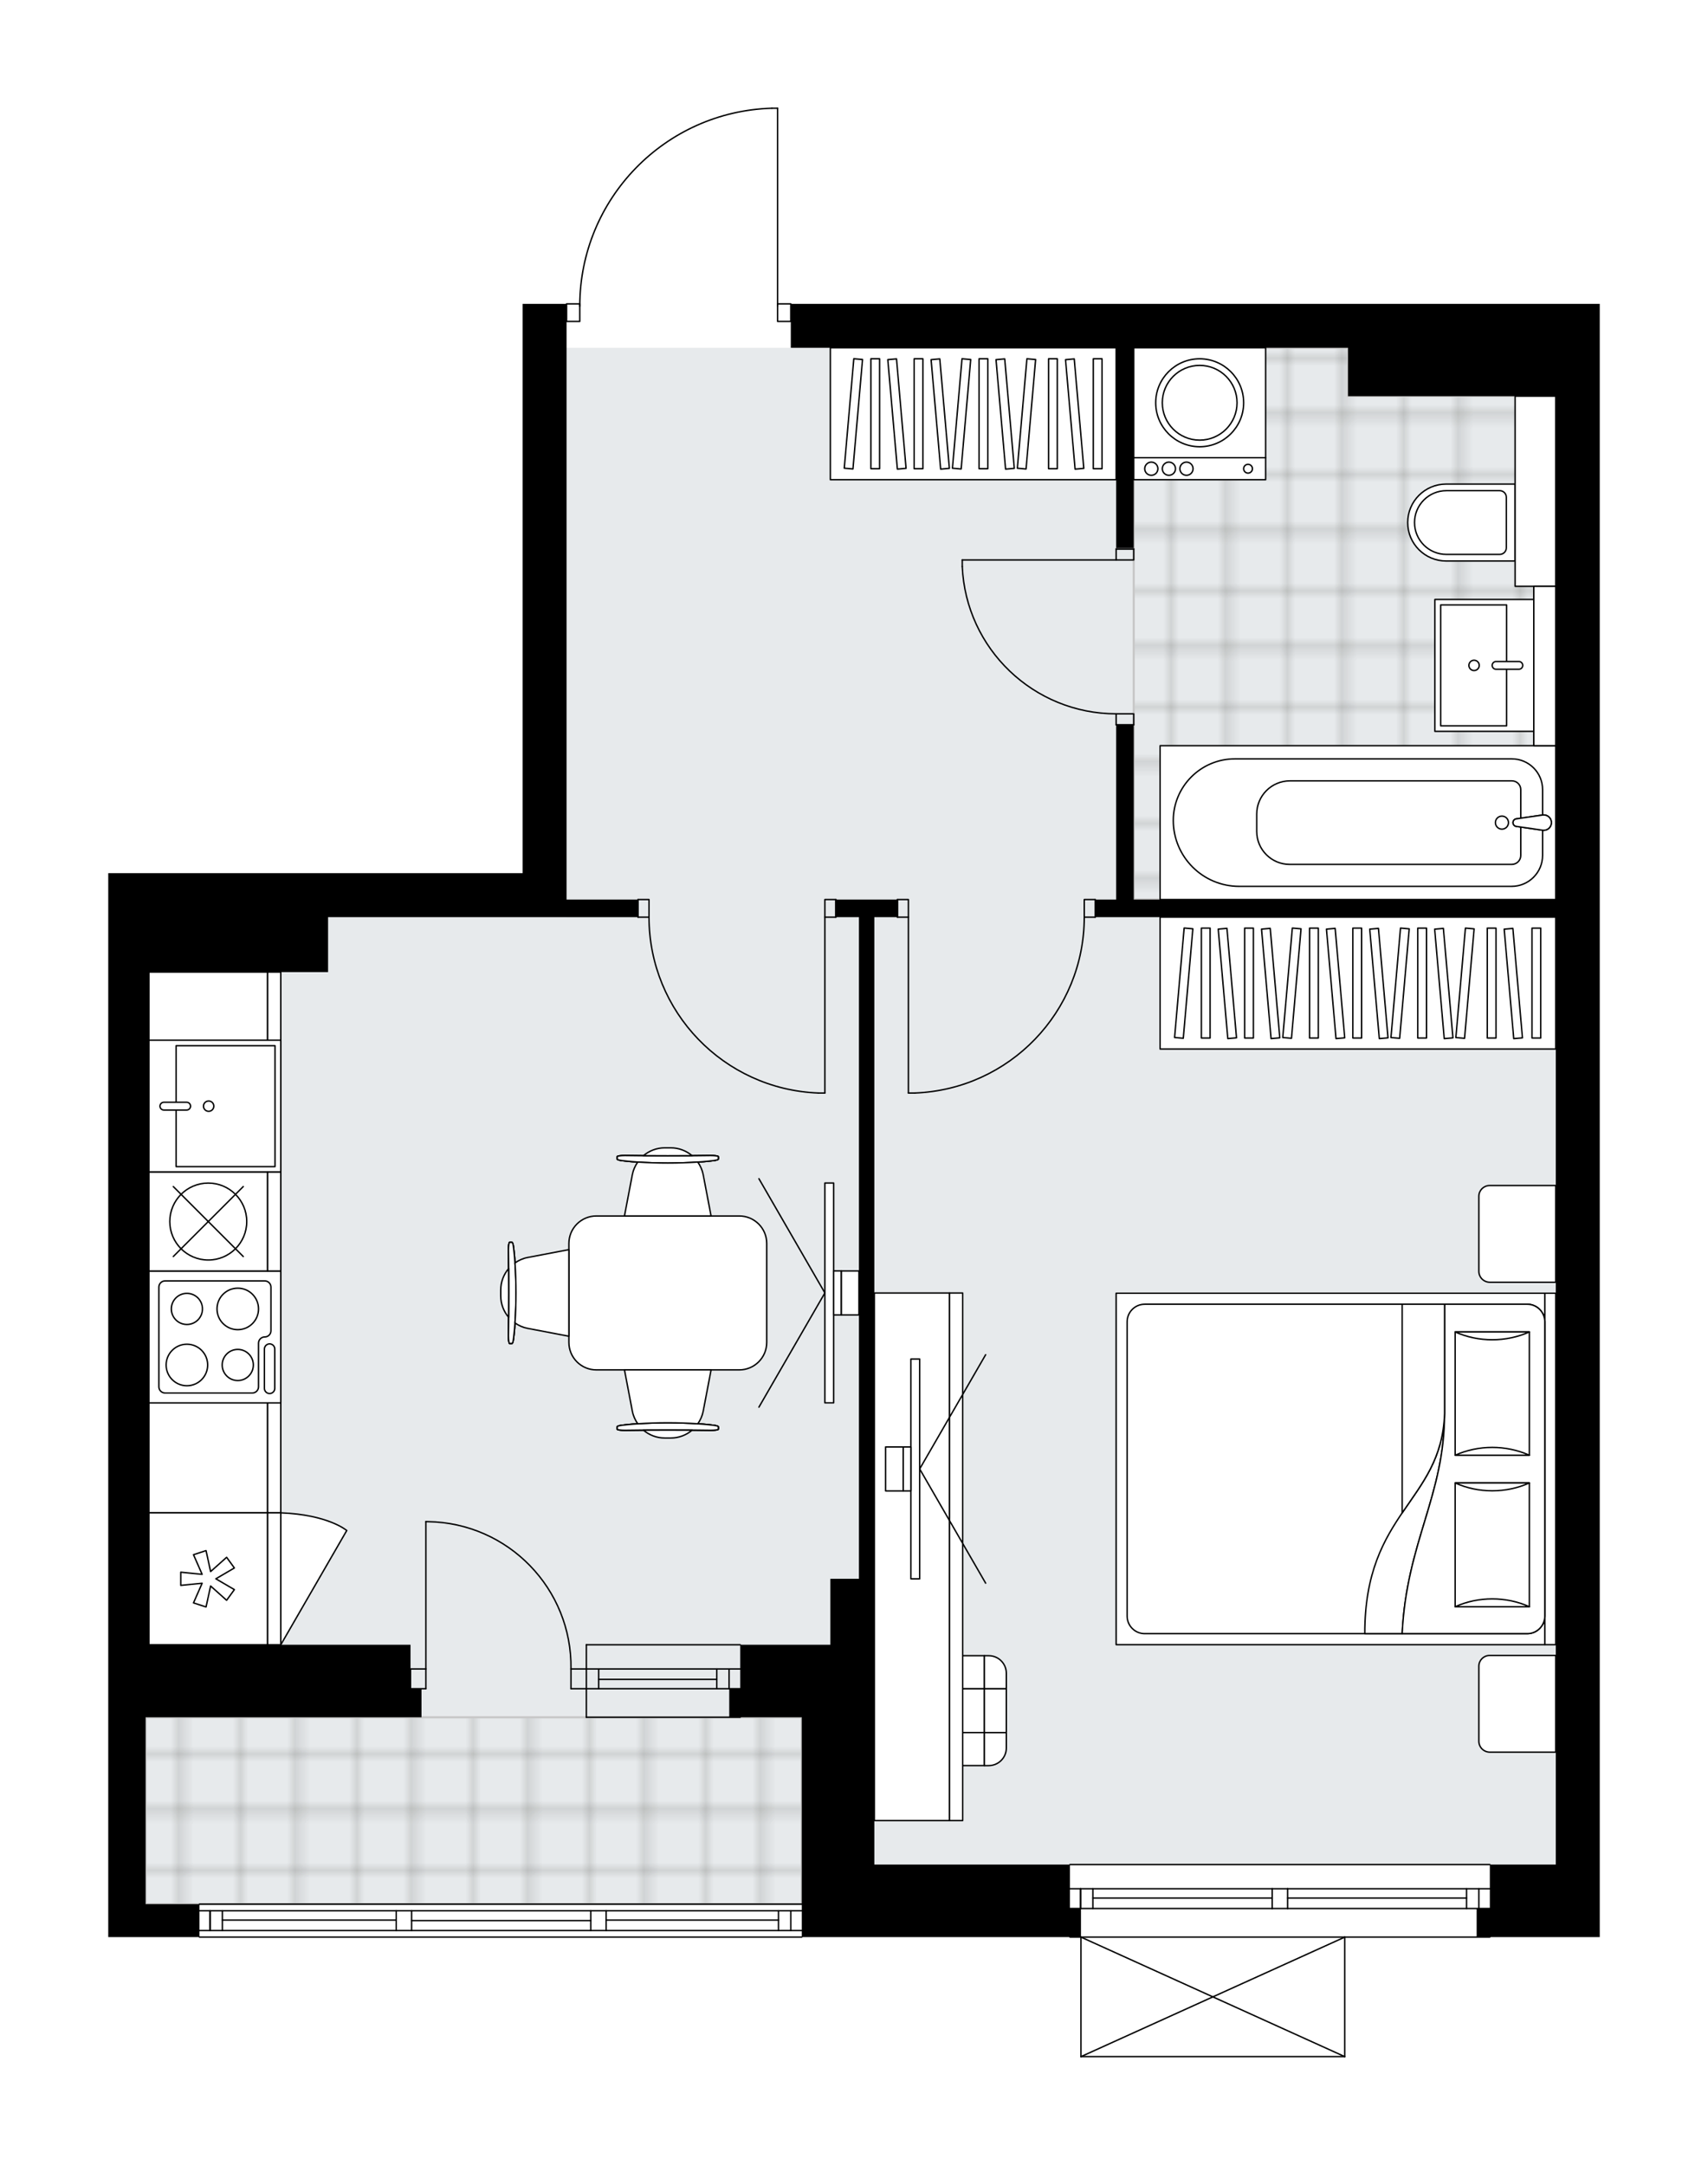<svg xmlns="http://www.w3.org/2000/svg" xmlns:xlink="http://www.w3.org/1999/xlink" height="2000px" id="Layer_1" style="enable-background:new 0 0 1577.87 2000;" version="1.1" viewBox="0 0 1577.87 2000" width="1577.87px" x="0px" y="0px" xml:space="preserve">
<style type="text/css">
	.st0{fill:none;}
	.st1{opacity:0.25;fill:none;stroke:#13110C;stroke-width:0.4;stroke-miterlimit:10;}
	.st2{fill:#FFFFFF;}
	.st3{fill:#E7EAEC;}
	.st4{fill:url(#SVGID_1_);stroke:#C8C8C8;stroke-width:2;stroke-linecap:round;stroke-linejoin:round;stroke-miterlimit:10;}
	
		.st5{fill:url(#SVGID_00000173149986838229231230000004277699206158086302_);stroke:#C8C8C8;stroke-width:2;stroke-linecap:round;stroke-linejoin:round;stroke-miterlimit:10;}
	.st6{fill:none;stroke:#000000;stroke-width:1.3;stroke-linecap:round;stroke-linejoin:round;stroke-miterlimit:10;}
	.st7{fill:#FFFFFF;stroke:#000000;stroke-width:1.3;stroke-linecap:round;stroke-linejoin:round;stroke-miterlimit:10;}
	.st8{font-family:'Arial-BoldMT';}
	.st9{font-size:106.437px;}
	.st10{font-size:90.062px;}
	.st11{font-family:'ArialMT';}
	.st12{font-size:40px;}
</style>
<pattern height="14.57" id="New_Pattern_Swatch_2" patternUnits="userSpaceOnUse" style="overflow:visible;" viewBox="7.49 -22.06 14.57 14.57" width="14.57" x="2550.43" y="3208.86">
	<g>
		<rect class="st0" height="14.57" width="14.57" x="7.49" y="-22.06" />
		<g>
			<rect class="st1" height="7.29" width="7.29" x="14.77" y="-7.49" />
		</g>
		<g>
			<rect class="st1" height="7.29" width="7.29" x="0.2" y="-7.49" />
		</g>
		<g>
			<rect class="st1" height="7.29" width="7.29" x="22.06" y="-14.77" />
		</g>
		<g>
			<rect class="st1" height="7.29" width="7.29" x="7.49" y="-14.77" />
			<rect class="st1" height="7.29" width="7.29" x="14.77" y="-22.06" />
		</g>
		<g>
			<rect class="st1" height="7.29" width="7.29" x="0.2" y="-22.06" />
		</g>
		<g>
			<rect class="st1" height="7.29" width="7.29" x="22.06" y="-29.35" />
		</g>
		<g>
			<rect class="st1" height="7.29" width="7.29" x="7.49" y="-29.35" />
		</g>
	</g>
</pattern>
<path class="st2" d="M1437.25,280.72h40.62v1238.76v0v203.07  v40.62v26.4h-100.89c0,0,0,0,0,0c0,0.36-0.29,0.65-0.65,0.65h-133.38V1900c0,0,0,0.01,0,0.01c0,0.04-0.02,0.08-0.02,0.12  c-0.01,0.04-0.01,0.09-0.03,0.13c0,0,0,0,0,0.01c0,0.01-0.01,0.01-0.01,0.02c-0.05,0.09-0.12,0.17-0.2,0.23  c-0.02,0.02-0.04,0.03-0.07,0.05c-0.09,0.05-0.19,0.09-0.31,0.09c0,0,0,0,0,0c0,0,0,0,0,0H998.61c0,0,0,0,0,0c0,0,0,0,0,0  c-0.11,0-0.21-0.04-0.31-0.09c-0.02-0.01-0.05-0.03-0.07-0.05c-0.08-0.06-0.15-0.14-0.2-0.23c0-0.01-0.01-0.01-0.01-0.02  c0,0,0,0,0-0.01c-0.02-0.04-0.02-0.09-0.03-0.13c-0.01-0.04-0.02-0.08-0.02-0.12c0,0,0-0.01,0-0.01v-109.78h-9.5  c-0.36,0-0.65-0.29-0.65-0.65c0,0,0,0,0,0H741.35c0,0,0,0,0,0c0,0.36-0.29,0.65-0.65,0.65H184.28c-0.36,0-0.65-0.29-0.65-0.65  c0,0,0,0,0,0H100v-30.46v-172.61v-26.4v-40.62V806.68h37.57h165.51H482.8V280.72h39.96c0-0.36,0.29-0.65,0.65-0.65h11.57  c0.68-46.99,19.01-91.33,51.81-125.12c33.43-34.43,78.26-54.18,126.23-55.6c0,0,0.01,0,0.01,0c0,0,0.01,0,0.01,0h5.32  c0.36,0,0.65,0.29,0.65,0.65v180.07h11.53c0.36,0,0.65,0.29,0.65,0.65h35.9h40.62h437.64h5.36H1437.25z" id="background" />
<g id="floor">
	<polygon class="st3" points="523.41,321.33 523.41,847.3 137.57,847.3 137.57,1586.49 134.52,1586.49 134.52,1759.11    740.7,1759.11 740.7,1722.55 1437.25,1722.55 1437.25,1070.21 1437.25,847.3 1437.25,321.33  " />
	<pattern id="SVGID_1_" patternTransform="matrix(7.164 0 0 7.164 61739.633 61214.859)" xlink:href="#New_Pattern_Swatch_2">
	</pattern>
	<polygon class="st4" points="1416.94,690.93 1416.94,543.7 1437.25,543.7 1437.25,366.01 1245.35,366.01 1245.35,321.33    1047.35,321.33 1047.35,366.01 1047.35,406.62 1047.35,543.7 1047.35,557.92 1047.35,690.93 1047.35,831.05 1437.25,831.05    1437.25,690.93  " />
	
		<pattern id="SVGID_00000052076414570711643070000017713778146751192753_" patternTransform="matrix(7.164 0 0 7.164 61739.633 61214.859)" xlink:href="#New_Pattern_Swatch_2">
	</pattern>
	
		<rect height="172.61" style="fill:url(#SVGID_00000052076414570711643070000017713778146751192753_);stroke:#C8C8C8;stroke-width:2;stroke-linecap:round;stroke-linejoin:round;stroke-miterlimit:10;" width="606.18" x="134.52" y="1586.49" />
	<g id="LINE_00000072970035775799397130000016015382302051263917_">
		<line class="st6" x1="184.28" x2="740.7" y1="1759.11" y2="1759.11" />
	</g>
	<g id="LINE_00000147906469112083105010000012880439503652295099_">
		<line class="st6" x1="194.07" x2="194.07" y1="1765.2" y2="1783.48" />
	</g>
	<g id="LINE_00000176003694878729165160000009548504083659030917_">
		<line class="st6" x1="730.55" x2="730.55" y1="1765.2" y2="1783.48" />
	</g>
	<g id="LINE_00000078738957972736227200000010488082969332373900_">
		<line class="st6" x1="366.03" x2="205.44" y1="1773.83" y2="1773.83" />
	</g>
	<g id="LINE_00000093898139244860582240000016169882991314819498_">
		<line class="st6" x1="719.18" x2="559.97" y1="1773.83" y2="1773.83" />
	</g>
	<g id="LINE_00000147932711788033956490000008581484203650350507_">
		<line class="st6" x1="719.18" x2="719.18" y1="1783.48" y2="1765.2" />
	</g>
	<g id="LINE_00000142142746987158747360000015040767229183133570_">
		<line class="st6" x1="194.07" x2="194.07" y1="1765.2" y2="1783.48" />
	</g>
	<g id="LINE_00000134939117556821955990000007567810587484389043_">
		<line class="st6" x1="205.44" x2="205.44" y1="1783.48" y2="1765.2" />
	</g>
	<g id="LINE_00000067921578551505870180000009344320008529355707_">
		<line class="st6" x1="380.24" x2="380.24" y1="1765.2" y2="1783.48" />
	</g>
	<g id="LINE_00000101788353624548460220000006569953318498784699_">
		<line class="st6" x1="380.24" x2="366.03" y1="1783.48" y2="1783.48" />
	</g>
	<g id="LINE_00000002357295642486277690000012518562304019501189_">
		<line class="st6" x1="366.03" x2="366.03" y1="1783.48" y2="1765.2" />
	</g>
	<g id="LINE_00000007423270636312417870000013409882310018928794_">
		<line class="st6" x1="366.03" x2="380.24" y1="1765.2" y2="1765.2" />
	</g>
	<g id="LINE_00000163046343804982091440000012372115292887288964_">
		<line class="st6" x1="740.7" x2="184.28" y1="1789.57" y2="1789.57" />
	</g>
	<g id="LINE_00000084506689700443472480000010964088407614005656_">
		<line class="st6" x1="559.97" x2="559.97" y1="1765.2" y2="1783.48" />
	</g>
	<g id="LINE_00000031919120032671097150000010358138875546081695_">
		<line class="st6" x1="559.97" x2="545.75" y1="1783.48" y2="1783.48" />
	</g>
	<g id="LINE_00000083806225322549130290000003354970463928919479_">
		<line class="st6" x1="545.75" x2="545.75" y1="1783.48" y2="1765.2" />
	</g>
	<g id="LINE_00000083085231076179718600000008381927929683398024_">
		<line class="st6" x1="545.75" x2="559.97" y1="1765.2" y2="1765.2" />
	</g>
	<g id="LINE_00000032628166441375529960000010155546409054356875_">
		<line class="st6" x1="545.75" x2="380.24" y1="1774.34" y2="1774.34" />
	</g>
	<g id="LWPOLYLINE_00000054967867864298745380000011363224528112035259_">
		<line class="st6" x1="559.97" x2="740.7" y1="1765.2" y2="1765.2" />
	</g>
	<g id="LWPOLYLINE_00000075858250136702471270000011265013695309076865_">
		<line class="st6" x1="545.75" x2="380.24" y1="1765.2" y2="1765.2" />
	</g>
	<g id="LWPOLYLINE_00000096039767990542940230000014474510275729305245_">
		<line class="st6" x1="366.03" x2="184.28" y1="1765.2" y2="1765.2" />
	</g>
	<g id="LWPOLYLINE_00000002370051734734987670000009247748219012940219_">
		<line class="st6" x1="559.97" x2="740.7" y1="1783.48" y2="1783.48" />
	</g>
	<g id="LWPOLYLINE_00000103243555975236391800000017607467212689661600_">
		<line class="st6" x1="545.75" x2="380.24" y1="1783.48" y2="1783.48" />
	</g>
	<g id="LWPOLYLINE_00000047761434325226200160000004438222347083580317_">
		<line class="st6" x1="366.03" x2="184.28" y1="1783.48" y2="1783.48" />
	</g>
	<g id="LINE_00000000202917300757754570000007288189812133796525_">
		<line class="st6" x1="541.69" x2="683.84" y1="1541.82" y2="1541.82" />
	</g>
	<g id="LINE_00000040537611867743442640000008170341563983269534_">
		<line class="st6" x1="541.69" x2="683.84" y1="1560.09" y2="1560.09" />
	</g>
	<g id="LINE_00000007402011377227096870000005496033498336101003_">
		<line class="st6" x1="553.06" x2="662.17" y1="1551.45" y2="1551.45" />
	</g>
	<g id="LINE_00000037658099269469116300000014063536080337440905_">
		<line class="st6" x1="673.54" x2="673.54" y1="1541.82" y2="1560.09" />
	</g>
	<g id="LINE_00000070076870500566351300000007520722343600412605_">
		<line class="st6" x1="553.06" x2="553.06" y1="1541.82" y2="1560.09" />
	</g>
	<g id="LINE_00000002361050513867389530000012274439771509125784_">
		<line class="st6" x1="541.69" x2="683.84" y1="1519.48" y2="1519.48" />
	</g>
	<g id="LINE_00000131355206106120532110000007772324625420127375_">
		<line class="st6" x1="683.84" x2="541.69" y1="1586.49" y2="1586.49" />
	</g>
	<g id="LINE_00000100376288182493237470000002145571867358522793_">
		<line class="st6" x1="662.17" x2="662.17" y1="1541.8" y2="1560.08" />
	</g>
	<g id="LINE_00000137821115265858050210000011071831528395226261_">
		<line class="st6" x1="541.69" x2="541.69" y1="1519.48" y2="1586.49" />
	</g>
	<g id="LINE_00000009581892621120618510000016869085703911380889_">
		<line class="st6" x1="988.45" x2="1376.33" y1="1722.55" y2="1722.55" />
	</g>
	<g id="LINE_00000085251856089865267460000005943312412429807239_">
		<line class="st6" x1="1376.33" x2="1189.5" y1="1763.17" y2="1763.17" />
	</g>
	<g id="LINE_00000136400909116827153850000002882793503197719726_">
		<line class="st6" x1="1175.28" x2="988.45" y1="1763.17" y2="1763.17" />
	</g>
	<g id="LINE_00000147194080937339490210000000270480896530336151_">
		<line class="st6" x1="998.25" x2="998.25" y1="1744.89" y2="1763.17" />
	</g>
	<g id="LINE_00000158012732859945976950000015977434140517888439_">
		<line class="st6" x1="1366.17" x2="1366.17" y1="1744.89" y2="1763.17" />
	</g>
	<g id="LINE_00000078740087833620961890000004117466935073476769_">
		<line class="st6" x1="1376.33" x2="1189.5" y1="1744.89" y2="1744.89" />
	</g>
	<g id="LINE_00000057124470466787729400000017383876925607875978_">
		<line class="st6" x1="1175.28" x2="988.45" y1="1744.89" y2="1744.89" />
	</g>
	<g id="LINE_00000082368793898190798570000013469737496550558879_">
		<line class="st6" x1="1175.28" x2="1009.62" y1="1753.52" y2="1753.52" />
	</g>
	<g id="LINE_00000068677135889285892930000014640144796425818764_">
		<line class="st6" x1="1354.8" x2="1189.5" y1="1753.52" y2="1753.52" />
	</g>
	<g id="LINE_00000179619954533099421850000002059695334237607040_">
		<line class="st6" x1="1354.8" x2="1354.8" y1="1763.17" y2="1744.89" />
	</g>
	<g id="LINE_00000000224808953282279580000015996114283237260692_">
		<line class="st6" x1="998.25" x2="998.25" y1="1744.89" y2="1763.17" />
	</g>
	<g id="LINE_00000018937224745044831790000009119570231733188279_">
		<line class="st6" x1="1009.62" x2="1009.62" y1="1763.17" y2="1744.89" />
	</g>
	<g id="LINE_00000067223504892900093780000017992099051767712179_">
		<line class="st6" x1="1189.5" x2="1189.5" y1="1744.89" y2="1763.17" />
	</g>
	<g id="LINE_00000099636197539651857380000015932612957232135101_">
		<line class="st6" x1="1189.5" x2="1175.28" y1="1763.17" y2="1763.17" />
	</g>
	<g id="LINE_00000058582499919742422480000003027409641289522864_">
		<line class="st6" x1="1175.28" x2="1175.28" y1="1763.17" y2="1744.89" />
	</g>
	<g id="LINE_00000022525306186180584810000012261144546426307723_">
		<line class="st6" x1="1175.28" x2="1189.5" y1="1744.89" y2="1744.89" />
	</g>
	<g id="LINE_00000002345999417185111060000003889953156741701763_">
		<line class="st6" x1="1376.33" x2="988.45" y1="1789.57" y2="1789.57" />
	</g>
	<g id="LWPOLYLINE_00000116225416392688385480000014668338262316167581_">
		<rect class="st6" height="16.25" width="10.15" x="829.04" y="831.05" />
	</g>
	<g id="LWPOLYLINE_00000141449462557218206270000006865140328143472314_">
		<rect class="st6" height="16.25" width="10.15" x="1001.65" y="831.05" />
	</g>
	<g id="LINE_00000127744080302764393950000016705366498597559169_">
		<line class="st6" x1="829.04" x2="829.04" y1="847.3" y2="831.05" />
	</g>
	<g id="LINE_00000130646859875612369500000006776641325600169613_">
		<line class="st6" x1="1011.81" x2="1011.81" y1="847.3" y2="831.05" />
	</g>
	<g id="LINE_00000148629726089053229300000005723031256985555358_">
		<line class="st6" x1="839.19" x2="839.19" y1="847.3" y2="1009.76" />
	</g>
	<g id="LINE_00000072270835953993193140000008274881669022774678_">
		<line class="st6" x1="845.29" x2="839.19" y1="1009.76" y2="1009.76" />
	</g>
	<g id="ARC_00000108298385886479617310000010262395210359231872_">
		<path class="st6" d="M1001.65,847.3c-0.04,87.36-69.08,159.08-156.37,162.46" />
	</g>
	<g id="LWPOLYLINE_00000165929491336277881790000001211749030612453269_">
		<rect class="st6" height="16.25" width="10.15" x="762.03" y="831.05" />
	</g>
	<g id="LWPOLYLINE_00000114783102824045421620000011526741668374450052_">
		<rect class="st6" height="16.25" width="10.15" x="589.41" y="831.05" />
	</g>
	<g id="LINE_00000054254280441653921740000000016771385739444353_">
		<line class="st6" x1="772.18" x2="772.18" y1="847.3" y2="831.05" />
	</g>
	<g id="LINE_00000172400949766962962460000011751976840028966581_">
		<line class="st6" x1="589.41" x2="589.41" y1="847.3" y2="831.05" />
	</g>
	<g id="LINE_00000023239728953013103520000008366174888429232800_">
		<line class="st6" x1="762.03" x2="762.03" y1="847.3" y2="1009.76" />
	</g>
	<g id="LINE_00000166667281064052034000000007412167604378591115_">
		<line class="st6" x1="755.93" x2="762.03" y1="1009.76" y2="1009.76" />
	</g>
	<g id="ARC_00000124123468370906649260000014986041249236364724_">
		<path class="st6" d="M755.93,1009.76c-87.29-3.38-156.32-75.1-156.37-162.46" />
	</g>
	<g id="LWPOLYLINE_00000109726743832121998810000008002444022895254430_">
		<rect class="st6" height="10.15" width="16.25" x="1031.1" y="507.15" />
	</g>
	<g id="LWPOLYLINE_00000067232445393604814560000015591120216772197774_">
		<rect class="st6" height="10.15" width="16.25" x="1031.1" y="659.45" />
	</g>
	<g id="LINE_00000171710775887529707840000015346225474035572352_">
		<line class="st6" x1="1031.1" x2="1047.35" y1="507.15" y2="507.15" />
	</g>
	<g id="LINE_00000027605703281500265290000015809284808723474585_">
		<line class="st6" x1="1031.1" x2="1047.35" y1="669.61" y2="669.61" />
	</g>
	<g id="LINE_00000121260629477855506520000016406599441349767072_">
		<line class="st6" x1="1031.1" x2="888.95" y1="517.3" y2="517.3" />
	</g>
	<g id="ARC_00000142885051421374468780000002288847787923425441_">
		<path class="st6" d="M1031.1,659.45c-76.14-0.05-138.77-59.99-142.15-136.06" />
	</g>
	<g id="LINE_00000169558757420016011160000010053733905479081913_">
		<line class="st6" x1="888.95" x2="888.95" y1="517.3" y2="523.39" />
	</g>
	<g id="LWPOLYLINE_00000110442587477642713210000014844758311232145285_">
		<rect class="st6" height="16.25" width="12.18" x="523.41" y="280.72" />
	</g>
	<g id="LWPOLYLINE_00000118369153350371040830000009677909317535543174_">
		<rect class="st6" height="16.25" width="12.18" x="718.36" y="280.72" />
	</g>
	<g id="LWPOLYLINE_00000131369993986444631100000002220322546322815673_">
		<path class="st6" d="M713.04,100c-98.84,2.93-177.44,83.89-177.44,182.77" />
	</g>
	<g id="LINE_00000118375699448296535760000006255796514568353165_">
		<line class="st6" x1="718.36" x2="718.36" y1="282.77" y2="100" />
	</g>
	<g id="LINE_00000065074834434873936020000006054425162521981629_">
		<line class="st6" x1="718.36" x2="713.04" y1="100" y2="100" />
	</g>
	<g id="ARC_00000046315118009721376650000015282881701013013918_">
		<path class="st6" d="M393.44,1405.75c0.66,0,1.33,0.01,1.99,0.02c74.03,1.11,133.14,62.02,132.04,136.05" />
	</g>
	<g id="LINE_00000072272760691058563280000009058306117956490379_">
		<line class="st6" x1="393.44" x2="393.44" y1="1541.82" y2="1405.75" />
	</g>
	<g id="LINE_00000140704308344723571890000016693140421952273557_">
		<line class="st6" x1="541.69" x2="527.47" y1="1541.82" y2="1541.82" />
	</g>
	<g id="LINE_00000060745828931834916190000001913098191597278652_">
		<line class="st6" x1="527.47" x2="527.47" y1="1541.82" y2="1560.09" />
	</g>
	<g id="LINE_00000126318879625413230430000018012502125781842071_">
		<line class="st6" x1="527.47" x2="541.69" y1="1560.09" y2="1560.09" />
	</g>
	<g id="LINE_00000175309178755082249090000016852549706760729274_">
		<line class="st6" x1="379.23" x2="393.44" y1="1560.09" y2="1560.09" />
	</g>
	<g id="LINE_00000099654959973765528390000011128155724672920482_">
		<line class="st6" x1="393.44" x2="393.44" y1="1560.09" y2="1541.82" />
	</g>
	<g id="LINE_00000180327937491702115050000007434887732783311249_">
		<line class="st6" x1="393.44" x2="379.23" y1="1541.82" y2="1541.82" />
	</g>
	<g id="LINE_00000010275769353700390460000006082447067111756192_">
		<line class="st6" x1="379.23" x2="379.23" y1="1560.09" y2="1541.82" />
	</g>
	<g id="LINE_00000168827122381893803470000011077067185906504349_">
		<line class="st6" x1="1242.3" x2="998.61" y1="1900" y2="1900" />
	</g>
	<g id="LINE_00000062178104609976321630000001428611488834473893_">
		<line class="st6" x1="998.61" x2="998.61" y1="1900" y2="1789.57" />
	</g>
	<g id="LINE_00000088119515034014995470000008414134216485112710_">
		<line class="st6" x1="1242.3" x2="1242.3" y1="1789.57" y2="1900" />
	</g>
	<g id="LWPOLYLINE_00000096042548346327128760000018197917452402340005_">
		<line class="st6" x1="998.61" x2="1242.3" y1="1789.57" y2="1900" />
	</g>
	<g id="LWPOLYLINE_00000034050923450599695040000014136451730317450401_">
		<line class="st6" x1="1242.3" x2="998.61" y1="1789.57" y2="1900" />
	</g>
	<polygon points="988.45,1722.55 807.72,1722.55 807.72,1519.48 807.72,1458.55 807.72,847.3 829.04,847.3 829.04,831.05    772.18,831.05 772.18,847.3 793.5,847.3 793.5,1458.55 767.1,1458.55 767.1,1519.48 740.7,1519.48 683.84,1519.48 683.84,1560.09    673.69,1560.09 673.69,1586.49 740.7,1586.49 740.7,1722.55 740.7,1763.17 740.7,1789.57 998.61,1789.57 998.61,1763.17    988.45,1763.17  " />
	<polygon points="523.41,280.72 482.8,280.72 482.8,806.68 303.08,806.68 137.57,806.68 100,806.68 100,1519.48 100,1560.09    100,1586.49 100,1759.11 100,1789.57 184.28,1789.57 184.28,1759.11 134.52,1759.11 134.52,1586.49 389.38,1586.49 389.38,1560.09    379.23,1560.09 379.23,1519.48 137.57,1519.48 137.57,898.07 303.08,898.07 303.08,847.3 482.8,847.3 523.41,847.3 589.41,847.3    589.41,831.05 523.41,831.05  " />
	<polygon points="1437.25,280.72 1250.71,280.72 1245.35,280.72 807.72,280.72 767.1,280.72 730.55,280.72 730.55,321.33    767.1,321.33 807.72,321.33 1031.1,321.33 1031.1,506.13 1047.35,506.13 1047.35,321.33 1245.35,321.33 1245.35,321.27    1245.35,366.01 1437.25,366.01 1437.25,831.05 1047.35,831.05 1047.35,669.61 1031.1,669.61 1031.1,831.05 1011.81,831.05    1011.81,847.3 1437.25,847.3 1437.25,1519.48 1437.25,1519.48 1437.25,1722.55 1376.33,1722.55 1376.33,1763.17 1364.14,1763.17    1364.14,1789.57 1477.87,1789.57 1477.87,1763.17 1477.87,1722.55 1477.87,1519.48 1477.87,1519.48 1477.87,280.72  " />
</g>
<g id="mebel">
	<g>
		<path class="st7" d="M1366.17,1105.2v69.24c0,5.61,4.55,10.15,10.15,10.15h60.92v-89.35h-61.11    C1370.64,1095.24,1366.17,1099.7,1366.17,1105.2z" />
		<path class="st7" d="M1366.17,1539.32v69.24c0,5.61,4.55,10.15,10.15,10.15h60.92v-89.35h-61.11    C1370.64,1529.36,1366.17,1533.82,1366.17,1539.32z" />
		<g>
			
				<rect class="st7" height="10.15" transform="matrix(-1.836970e-16 1 -1 -1.836970e-16 2789.244 -75.105)" width="324.64" x="1269.85" y="1351.99" />
			
				<rect class="st7" height="396" transform="matrix(-1.836970e-16 1 -1 -1.836970e-16 2586.169 127.97)" width="324.64" x="1066.78" y="1159.07" />
			<path class="st7" d="M1427.1,1221.15v271.84c0,8.97-7.27,16.25-16.25,16.25H1057.5c-8.97,0-16.25-7.27-16.25-16.25v-271.84     c0-8.97,7.27-16.25,16.25-16.25h353.35C1419.82,1204.9,1427.1,1212.18,1427.1,1221.15z" />
			<path class="st7" d="M1295.34,1509.24c4.16-84.91,39.15-126.99,39.17-203.45c-2.77,81.81-73.85,90.54-73.7,203.45     L1295.34,1509.24z" />
			<g>
				<path class="st7" d="M1295.34,1509.24c4.16-84.91,39.15-126.99,39.17-203.45l0-100.89h76.34c8.97,0,16.25,7.27,16.25,16.25      v271.84c0,8.97-7.27,16.25-16.25,16.25L1295.34,1509.24L1295.34,1509.24z" />
			</g>
			
				<rect class="st7" height="68.57" transform="matrix(-1.836970e-16 1 -1 -1.836970e-16 2666.015 -91.112)" width="113.93" x="1321.6" y="1253.17" />
			<path class="st7" d="M1344.28,1344.41c21.54-9.65,47.03-9.65,68.57,0H1344.28z" />
			<path class="st7" d="M1412.85,1230.49c-21.54,9.65-47.03,9.65-68.57,0H1412.85z" />
			
				<rect class="st7" height="68.57" transform="matrix(-1.836970e-16 1 -1 -1.836970e-16 2805.748 48.62)" width="114.36" x="1321.38" y="1392.9" />
			<path class="st7" d="M1344.28,1484.37c21.54-9.69,47.03-9.69,68.57,0H1344.28z" />
			<path class="st7" d="M1412.85,1370c-21.54,9.69-47.03,9.69-68.57,0H1412.85z" />
			<g>
				<path class="st7" d="M1334.52,1305.79V1204.9h-39.17v192.77C1313.83,1370.36,1333.1,1347.62,1334.52,1305.79z" />
			</g>
		</g>
	</g>
	<g>
		<g>
			
				<rect class="st7" height="40.62" transform="matrix(4.357651e-11 1 -1 4.357651e-11 2469.407 691.311)" width="40.62" x="868.74" y="1560.05" />
			
				<rect class="st7" height="20.31" transform="matrix(4.406945e-11 1 -1 4.406945e-11 2499.869 660.849)" width="40.62" x="899.2" y="1570.21" />
			
				<rect class="st7" height="20.31" transform="matrix(4.357651e-11 1 -1 4.357651e-11 2438.946 721.772)" width="40.62" x="838.28" y="1570.21" />
			
				<rect class="st7" height="40.62" transform="matrix(-4.759209e-11 -1 1 -4.759209e-11 -726.849 2504.946)" width="30.46" x="873.82" y="1595.59" />
			<path class="st7" d="M929.66,1600.67v14.22c0,8.97-7.27,16.25-16.25,16.25h-4.06v-30.46H929.66z" />
			<path class="st7" d="M868.74,1600.67v30.46h-4.06c-8.97,0-16.25-7.27-16.25-16.25v-14.22H868.74z" />
			
				<rect class="st7" height="40.62" transform="matrix(-4.499506e-11 -1 1 -4.499506e-11 -655.772 2433.869)" width="30.46" x="873.82" y="1524.51" />
			<path class="st7" d="M929.66,1545.84v14.22h-20.31v-30.46h4.06C922.39,1529.59,929.66,1536.86,929.66,1545.84z" />
			<path class="st7" d="M868.74,1529.59v30.46h-20.31v-14.22c0-8.97,7.27-16.25,16.25-16.25H868.74z" />
		</g>
		<g>
			
				<rect class="st7" height="69.44" transform="matrix(-1.312325e-10 -1 1 -1.312325e-10 -595.768 2280.648)" width="487.38" x="598.75" y="1403.49" />
			
				<rect class="st7" height="12.18" transform="matrix(-9.803485e-11 -1 1 -9.803485e-11 -554.953 2321.462)" width="487.38" x="639.56" y="1432.12" />
		</g>
		<g>
			<g>
				<g id="LINE_00000063604636293141545650000000999567249591459720_">
					<line class="st7" x1="849.61" x2="910.54" y1="1357.07" y2="1462.59" />
				</g>
				<g id="LINE_00000169556634296078462520000010623380344395852735_">
					<line class="st7" x1="849.61" x2="910.54" y1="1357.07" y2="1251.55" />
				</g>
			</g>
			
				<rect class="st7" height="203.08" transform="matrix(-1 8.867650e-11 -8.867650e-11 -1 1691.103 2714.139)" width="8.12" x="841.49" y="1255.53" />
			<rect class="st7" height="40.62" width="7.11" x="834.38" y="1336.76" />
			
				<rect class="st7" height="40.62" transform="matrix(-1 8.744459e-11 -8.744459e-11 -1 1652.519 2714.139)" width="16.25" x="818.14" y="1336.76" />
		</g>
	</g>
	<g>
		
			<rect class="st7" height="365.54" transform="matrix(1.440320e-10 -1 1 1.440320e-10 346.271 2162.696)" width="121.85" x="1193.56" y="725.44" />
		<g>
			
				<rect class="st7" height="8.07" transform="matrix(1.353167e-10 -1 1 1.353167e-10 205.654 2022.078)" width="101.54" x="1063.1" y="904.18" />
			
				<rect class="st7" height="8.07" transform="matrix(1.347261e-10 -1 1 1.347261e-10 245.637 2062.061)" width="101.54" x="1103.08" y="904.18" />
			
				<rect class="st7" height="8.07" transform="matrix(1.347261e-10 -1 1 1.347261e-10 305.611 2122.035)" width="101.54" x="1163.05" y="904.18" />
			
				<rect class="st7" height="8.07" transform="matrix(1.347261e-10 -1 1 1.347261e-10 345.594 2162.018)" width="101.54" x="1203.04" y="904.18" />
			
				<rect class="st7" height="8.07" transform="matrix(1.350209e-10 -1 1 1.350209e-10 405.568 2221.992)" width="101.54" x="1263.01" y="904.18" />
			
				<rect class="st7" height="8.07" transform="matrix(0.087 -0.996 0.996 0.087 93.781 1918.768)" width="101.54" x="1043.11" y="904.18" />
			
				<rect class="st7" height="8.07" transform="matrix(0.087 -0.996 0.996 0.087 185.026 2018.345)" width="101.54" x="1143.06" y="904.18" />
			
				<rect class="st7" height="8.07" transform="matrix(0.087 -0.996 0.996 0.087 276.271 2117.922)" width="101.54" x="1243.02" y="904.18" />
			
				<rect class="st7" height="8.07" transform="matrix(-0.087 -0.996 0.996 -0.087 327.923 2116.911)" width="101.54" x="1083.09" y="904.18" />
			
				<rect class="st7" height="8.07" transform="matrix(-0.087 -0.996 0.996 -0.087 371.391 2156.742)" width="101.54" x="1123.07" y="904.18" />
			
				<rect class="st7" height="8.07" transform="matrix(-0.087 -0.996 0.996 -0.087 436.592 2216.488)" width="101.54" x="1183.05" y="904.18" />
			
				<rect class="st7" height="8.07" transform="matrix(-0.087 -0.996 0.996 -0.087 480.06 2256.318)" width="101.54" x="1223.03" y="904.18" />
			
				<rect class="st7" height="8.07" transform="matrix(0.087 -0.996 0.996 0.087 331.019 2177.668)" width="101.54" x="1302.99" y="904.18" />
			
				<rect class="st7" height="8.07" transform="matrix(-0.087 -0.996 0.996 -0.087 545.261 2316.064)" width="101.54" x="1283" y="904.18" />
			
				<rect class="st7" height="8.07" transform="matrix(1.342331e-10 -1 1 1.342331e-10 469.771 2286.195)" width="101.54" x="1327.21" y="904.18" />
			
				<rect class="st7" height="8.07" transform="matrix(1.347261e-10 -1 1 1.347261e-10 511.1 2327.525)" width="101.54" x="1368.54" y="904.18" />
			
				<rect class="st7" height="8.07" transform="matrix(-0.087 -0.996 0.996 -0.087 615.06 2380.023)" width="101.54" x="1347.21" y="904.18" />
		</g>
	</g>
	<g>
		
			<rect class="st7" height="264" transform="matrix(1.432930e-10 -1 1 1.432930e-10 516.855 1281.349)" width="121.85" x="838.18" y="250.25" />
		<g>
			
				<rect class="st7" height="8.07" transform="matrix(1.345289e-10 -1 1 1.345289e-10 426.31 1190.804)" width="101.54" x="757.79" y="378.21" />
			
				<rect class="st7" height="8.07" transform="matrix(1.347261e-10 -1 1 1.347261e-10 466.293 1230.787)" width="101.54" x="797.77" y="378.21" />
			
				<rect class="st7" height="8.07" transform="matrix(1.339374e-10 -1 1 1.339374e-10 526.267 1290.762)" width="101.54" x="857.75" y="378.21" />
			
				<rect class="st7" height="8.07" transform="matrix(0.087 -0.996 0.996 0.087 339.045 1134.497)" width="101.54" x="737.8" y="378.21" />
			
				<rect class="st7" height="8.07" transform="matrix(0.087 -0.996 0.996 0.087 430.291 1234.074)" width="101.54" x="837.75" y="378.21" />
			
				<rect class="st7" height="8.07" transform="matrix(-0.087 -0.996 0.996 -0.087 519.969 1240.958)" width="101.54" x="777.78" y="378.21" />
			
				<rect class="st7" height="8.07" transform="matrix(-0.087 -0.996 0.996 -0.087 563.437 1280.789)" width="101.54" x="817.76" y="378.21" />
			
				<rect class="st7" height="8.07" transform="matrix(0.087 -0.996 0.996 0.087 485.038 1293.82)" width="101.54" x="897.73" y="378.21" />
			
				<rect class="st7" height="8.07" transform="matrix(-0.087 -0.996 0.996 -0.087 628.638 1340.535)" width="101.54" x="877.74" y="378.21" />
			
				<rect class="st7" height="8.07" transform="matrix(1.348326e-10 -1 1 1.348326e-10 590.47 1354.964)" width="101.54" x="921.95" y="378.21" />
			
				<rect class="st7" height="8.07" transform="matrix(1.355139e-10 -1 1 1.355139e-10 631.8 1396.294)" width="101.54" x="963.28" y="378.21" />
			
				<rect class="st7" height="8.07" transform="matrix(-0.087 -0.996 0.996 -0.087 698.436 1404.493)" width="101.54" x="941.94" y="378.21" />
		</g>
	</g>
	<g>
		
			<rect class="st7" height="109.66" transform="matrix(6.123234e-17 -1 1 6.123234e-17 -955.446 1340.244)" width="499.56" x="-57.38" y="1093.01" />
		
			<rect class="st7" height="12.18" transform="matrix(6.123234e-17 -1 1 6.123234e-17 -894.523 1401.167)" width="499.56" x="3.54" y="1141.75" />
	</g>
	<g>
		<path class="st7" d="M682.93,1265.56h-132c-14.02,0-25.38-11.36-25.38-25.38v-91.44c0-14.02,11.36-25.38,25.38-25.38h132    c14.02,0,25.38,11.36,25.38,25.38v91.44C708.31,1254.19,696.94,1265.56,682.93,1265.56z" />
		<g>
			<g id="LINE_00000044140020469300707980000013081306155482387620_">
				<path class="st7" d="M659.12,1072.2c-24.58,3.09-59.87,3.09-84.45,0c-2.84-0.36-4.48-0.89-4.48-1.45v-0.14v-2.01      c0-0.6,3.18-1.09,7.11-1.09c26.33,0.42,52.87,0.42,79.2,0c3.93,0,7.11,0.49,7.11,1.09v2.01v0.14      C663.61,1071.31,661.96,1071.84,659.12,1072.2z" />
			</g>
			<g id="LINE_00000091733274225749586170000009101030152826845319_">
				<path class="st7" d="M659.12,1072.2c-24.58,3.09-59.87,3.09-84.45,0c-2.84-0.36-4.48-0.89-4.48-1.45v-0.14v-2.01      c0-0.6,3.18-1.09,7.11-1.09c26.33,0.42,52.87,0.42,79.2,0c3.93,0,7.11,0.49,7.11,1.09v2.01v0.14      C663.61,1071.31,661.96,1071.84,659.12,1072.2z" />
			</g>
			<g id="LINE_00000169526846790513099440000016975334614045693848_">
				<path class="st7" d="M659.12,1072.2c-24.58,3.09-59.87,3.09-84.45,0c-2.84-0.36-4.48-0.89-4.48-1.45v-0.14v-2.01      c0-0.6,3.18-1.09,7.11-1.09c26.33,0.42,52.87,0.42,79.2,0c3.93,0,7.11,0.49,7.11,1.09v2.01v0.14      C663.61,1071.31,661.96,1071.84,659.12,1072.2z" />
			</g>
			<path class="st7" d="M639.34,1067.64c-5.35-4.52-12.22-7.22-19.65-7.22h-5.6c-7.42,0-14.3,2.7-19.65,7.22     C609.42,1067.77,624.38,1067.77,639.34,1067.64z" />
			<path class="st7" d="M656.9,1123.35l-7.29-38.18c-0.82-4.31-2.62-8.2-5-11.63c-17.62,1.24-37.82,1.24-55.44,0     c-2.39,3.42-4.18,7.31-5,11.63l-7.29,38.18H656.9z" />
		</g>
		<g>
			<g id="LINE_00000097493594257976612410000005404048169141162170_">
				<path class="st7" d="M474.39,1152.23c3.09,24.58,3.09,59.87,0,84.45c-0.36,2.84-0.89,4.48-1.45,4.48h-0.14h-2.01      c-0.6,0-1.1-3.18-1.1-7.11c0.42-26.33,0.42-52.87,0-79.2c0-3.93,0.49-7.11,1.1-7.11h2.01h0.14      C473.5,1147.75,474.04,1149.39,474.39,1152.23z" />
			</g>
			<g id="LINE_00000152231361671209595810000009257803002438570148_">
				<path class="st7" d="M474.39,1152.23c3.09,24.58,3.09,59.87,0,84.45c-0.36,2.84-0.89,4.48-1.45,4.48h-0.14h-2.01      c-0.6,0-1.1-3.18-1.1-7.11c0.42-26.33,0.42-52.87,0-79.2c0-3.93,0.49-7.11,1.1-7.11h2.01h0.14      C473.5,1147.75,474.04,1149.39,474.39,1152.23z" />
			</g>
			<g id="LINE_00000103944751650707735360000011235041859200355481_">
				<path class="st7" d="M474.39,1152.23c3.09,24.58,3.09,59.87,0,84.45c-0.36,2.84-0.89,4.48-1.45,4.48h-0.14h-2.01      c-0.6,0-1.1-3.18-1.1-7.11c0.42-26.33,0.42-52.87,0-79.2c0-3.93,0.49-7.11,1.1-7.11h2.01h0.14      C473.5,1147.75,474.04,1149.39,474.39,1152.23z" />
			</g>
			<path class="st7" d="M469.83,1172.01c-4.52,5.35-7.22,12.22-7.22,19.65v5.6c0,7.42,2.7,14.3,7.22,19.65     C469.96,1201.94,469.96,1186.97,469.83,1172.01z" />
			<path class="st7" d="M525.54,1154.45l-38.18,7.29c-4.31,0.82-8.2,2.62-11.63,5c1.24,17.62,1.24,37.82,0,55.44     c3.42,2.39,7.31,4.18,11.63,5l38.18,7.29V1154.45z" />
		</g>
		<g>
			<g id="LINE_00000147202496288451737900000006356593135268416191_">
				<path class="st7" d="M574.68,1316.71c24.58-3.09,59.87-3.09,84.45,0c2.84,0.36,4.48,0.89,4.48,1.45v0.14v2.01      c0,0.6-3.18,1.09-7.11,1.09c-26.33-0.42-52.87-0.42-79.2,0c-3.93,0-7.11-0.49-7.11-1.09v-2.01v-0.14      C570.19,1317.6,571.84,1317.06,574.68,1316.71z" />
			</g>
			<g id="LINE_00000091720076840497144900000017832707691697189036_">
				<path class="st7" d="M574.68,1316.71c24.58-3.09,59.87-3.09,84.45,0c2.84,0.36,4.48,0.89,4.48,1.45v0.14v2.01      c0,0.6-3.18,1.09-7.11,1.09c-26.33-0.42-52.87-0.42-79.2,0c-3.93,0-7.11-0.49-7.11-1.09v-2.01v-0.14      C570.19,1317.6,571.84,1317.06,574.68,1316.71z" />
			</g>
			<g id="LINE_00000110469859715735563440000000450226122931405757_">
				<path class="st7" d="M574.68,1316.71c24.58-3.09,59.87-3.09,84.45,0c2.84,0.36,4.48,0.89,4.48,1.45v0.14v2.01      c0,0.6-3.18,1.09-7.11,1.09c-26.33-0.42-52.87-0.42-79.2,0c-3.93,0-7.11-0.49-7.11-1.09v-2.01v-0.14      C570.19,1317.6,571.84,1317.06,574.68,1316.71z" />
			</g>
			<path class="st7" d="M594.45,1321.27c5.35,4.52,12.22,7.22,19.65,7.22h5.6c7.42,0,14.3-2.7,19.65-7.22     C624.38,1321.14,609.42,1321.14,594.45,1321.27z" />
			<path class="st7" d="M576.89,1265.56l7.29,38.18c0.82,4.31,2.62,8.2,5,11.63c17.62-1.24,37.82-1.24,55.44,0     c2.39-3.42,4.18-7.31,5-11.63l7.29-38.18H576.89z" />
		</g>
	</g>
	<g>
		<g>
			<g id="LINE_00000052789950976841270090000004255587460873137815_">
				<line class="st7" x1="762.03" x2="701.1" y1="1194.45" y2="1299.98" />
			</g>
			<g id="LINE_00000049906899527988226190000001375637104373801094_">
				<line class="st7" x1="762.03" x2="701.1" y1="1194.45" y2="1088.93" />
			</g>
		</g>
		<rect class="st7" height="203.08" width="8.12" x="762.03" y="1092.92" />
		
			<rect class="st7" height="40.62" transform="matrix(-1 -1.224647e-16 1.224647e-16 -1 1547.405 2388.909)" width="7.11" x="770.15" y="1174.15" />
		<rect class="st7" height="40.62" width="16.25" x="777.26" y="1174.15" />
	</g>
	<g>
		
			<rect class="st7" height="365.54" transform="matrix(-1.836970e-16 1 -1 -1.836970e-16 2014.451 -494.516)" width="142.15" x="1183.41" y="577.2" />
		<g id="ARC_00000022560670406870972910000005955820954881674145_">
			<path class="st7" d="M1425.08,752.95c0.68-0.1,1.37-0.1,2.05,0c3.87,0.57,6.56,4.16,5.99,8.04c-0.57,3.87-4.16,6.56-8.04,5.99     l-24.8-3.62c-1.15-0.34-2.04-1.24-2.38-2.38c-0.56-1.88,0.51-3.85,2.38-4.41L1425.08,752.95z" />
		</g>
		<path class="st7" d="M1425.07,790.22v-23.24l-24.79-3.62c-1.15-0.34-2.04-1.24-2.38-2.38c-0.56-1.88,0.51-3.85,2.38-4.41    l24.79-3.62v-23.45c0-15.7-12.73-28.43-28.43-28.43H1140.8c-31.43,0-56.9,25.48-56.9,56.9c0,33.62,27.26,60.88,60.88,60.88h251.65    C1412.24,818.86,1425.07,806.04,1425.07,790.22z" />
		<path class="st7" d="M1404.9,790.29v-26.25l-4.62-0.67c-1.15-0.34-2.04-1.24-2.38-2.38c-0.56-1.88,0.51-3.85,2.38-4.41l4.62-0.67    v-26.39c0-4.49-3.64-8.12-8.12-8.12h-205.15c-16.93,0-30.65,13.72-30.65,30.65v16.06c0,16.82,13.64,30.46,30.46,30.46h205.2    C1401.2,798.55,1404.9,794.85,1404.9,790.29z" />
		<g id="ARC_00000124154070086813515000000017208211696161502651_">
			<path class="st7" d="M1425.08,752.95c0.68-0.1,1.37-0.1,2.05,0c3.87,0.57,6.56,4.16,5.99,8.04c-0.57,3.87-4.16,6.56-8.04,5.99     l-24.8-3.62c-1.15-0.34-2.04-1.24-2.38-2.38c-0.56-1.88,0.51-3.85,2.38-4.41L1425.08,752.95z" />
		</g>
		<circle class="st7" cx="1387.5" cy="759.97" r="6.03" />
	</g>
	<g>
		<path class="st7" d="M1300.44,482.74L1300.44,482.74c0-19.63,15.91-35.54,35.54-35.54h63.7v71.08h-63.7    C1316.36,518.27,1300.44,502.36,1300.44,482.74z" />
		
			<rect class="st7" height="37.57" transform="matrix(5.069662e-13 1 -1 5.069662e-13 1872.298 -964.636)" width="175.66" x="1330.64" y="435.05" />
		<path class="st7" d="M1306.75,482.74L1306.75,482.74c0-16.26,13.18-29.45,29.45-29.45h49.27c3.36,0,6.09,2.73,6.09,6.09v46.71    c0,3.36-2.73,6.09-6.09,6.09h-49.27C1319.93,512.18,1306.75,499,1306.75,482.74z" />
	</g>
	<g>
		<rect class="st7" height="20.31" width="121.85" x="1047.35" y="422.86" />
		<rect class="st7" height="101.54" width="121.85" x="1047.35" y="321.32" />
		<g id="CIRCLE_00000082329716163488879640000004668758655870358954_">
			<circle class="st7" cx="1108.27" cy="372.09" r="40.62" />
		</g>
		<g id="CIRCLE_00000000905002397395306280000016550286657810817968_">
			<circle class="st7" cx="1108.27" cy="372.09" r="34.52" />
		</g>
		<g id="CIRCLE_00000154426371674141498120000000427374184107635373_">
			<circle class="st7" cx="1152.95" cy="433.02" r="4.06" />
		</g>
		<g id="CIRCLE_00000010276803334308222900000008969129741610315914_">
			<circle class="st7" cx="1096.08" cy="433.02" r="6.09" />
		</g>
		<g id="CIRCLE_00000143587154204346813380000000350870515098523014_">
			<circle class="st7" cx="1079.84" cy="433.02" r="6.09" />
		</g>
		<g id="CIRCLE_00000116925362158352195740000013145852554557659838_">
			<circle class="st7" cx="1063.59" cy="433.02" r="6.09" />
		</g>
	</g>
	<g>
		
			<rect class="st7" height="91.38" transform="matrix(-1.836970e-16 1 -1 -1.836970e-16 1985.979 -756.524)" width="121.85" x="1310.33" y="569.04" />
		
			<rect class="st7" height="60.92" transform="matrix(-1.836970e-16 1 -1 -1.836970e-16 1976.074 -746.661)" width="111.69" x="1305.52" y="584.25" />
		<path class="st7" d="M1378.49,614.71L1378.49,614.71c0-1.98,1.61-3.59,3.59-3.59h21.05c1.98,0,3.59,1.61,3.59,3.59l0,0    c0,1.98-1.61,3.59-3.59,3.59h-21.05C1380.1,618.3,1378.49,616.69,1378.49,614.71z" />
		<circle class="st7" cx="1361.76" cy="614.71" r="4.77" />
	</g>
	<g>
		
			<rect class="st7" height="121.85" transform="matrix(6.123234e-17 -1 1 6.123234e-17 -1036.636 1433.618)" width="121.85" x="137.57" y="1174.2" />
		<path class="st7" d="M152.52,1286.91h80.55c3.18,0,5.75-2.58,5.75-5.75v-40.28c0-3.18,2.58-5.75,5.75-5.75h0    c3.18,0,5.75-2.58,5.75-5.75v-40.28c0-3.18-2.58-5.75-5.75-5.75h-92.06c-3.18,0-5.75,2.58-5.75,5.75v92.06    C146.76,1284.34,149.34,1286.91,152.52,1286.91z" />
		<path class="st7" d="M253.85,1246.32v36.3c0,2.65-2.15,4.79-4.79,4.79h0c-2.65,0-4.79-2.15-4.79-4.79v-36.3    c0-2.65,2.15-4.79,4.79-4.79h0C251.71,1241.53,253.85,1243.68,253.85,1246.32z" />
		<circle class="st7" cx="172.66" cy="1261.02" r="19.18" />
		<circle class="st7" cx="219.65" cy="1209.23" r="19.18" />
		<circle class="st7" cx="219.65" cy="1261.02" r="14.38" />
		<circle class="st7" cx="172.66" cy="1209.23" r="14.38" />
	</g>
	<g>
		
			<rect class="st7" height="109.66" transform="matrix(-1.836970e-16 1 -1 -1.836970e-16 1650.946 1266.147)" width="121.85" x="131.48" y="1403.72" />
		
			<rect class="st7" height="12.18" transform="matrix(-1.836970e-16 1 -1 -1.836970e-16 1711.868 1205.225)" width="121.85" x="192.4" y="1452.45" />
		<polygon class="st7" points="186.73,1454.43 167.01,1452.45 167.01,1464.64 186.73,1462.67 178.76,1480.81 190.35,1484.57     194.57,1465.21 209.35,1478.4 216.52,1468.54 199.41,1458.55 216.52,1448.55 209.35,1438.7 194.57,1451.88 190.35,1432.52     178.76,1436.29   " />
		<path class="st7" d="M259.41,1519.47l60.92-105.52c0,0-17.15-14.7-60.92-16.32V1519.47z" />
	</g>
	<g>
		
			<rect class="st7" height="121.85" transform="matrix(6.123234e-17 -1 1 6.123234e-17 -823.402 1220.385)" width="121.85" x="137.56" y="960.97" />
		
			<rect class="st7" height="91.38" transform="matrix(6.123234e-17 -1 1 6.123234e-17 -813.539 1230.29)" width="111.69" x="152.53" y="976.22" />
		<path class="st7" d="M176.03,1021.91L176.03,1021.91c0,1.98-1.61,3.59-3.59,3.59h-21.06c-1.98,0-3.59-1.61-3.59-3.59l0,0    c0-1.98,1.61-3.59,3.59-3.59h21.06C174.42,1018.32,176.03,1019.93,176.03,1021.91z" />
		<circle class="st7" cx="192.75" cy="1021.91" r="4.77" />
	</g>
	<g>
		
			<rect class="st7" height="109.66" transform="matrix(4.552254e-11 -1 1 4.552254e-11 -936.113 1320.911)" width="91.38" x="146.71" y="1073.68" />
		
			<rect class="st7" height="12.18" transform="matrix(4.552254e-11 -1 1 4.552254e-11 -875.191 1381.834)" width="91.38" x="207.63" y="1122.42" />
		<circle class="st7" cx="192.4" cy="1128.51" r="35.54" />
		<line class="st7" x1="160.09" x2="224.71" y1="1096.2" y2="1160.82" />
		<line class="st7" x1="224.71" x2="160.09" y1="1096.2" y2="1160.82" />
	</g>
	<rect class="st7" height="147.23" width="20.31" x="1416.94" y="541.66" />
</g>
</svg>